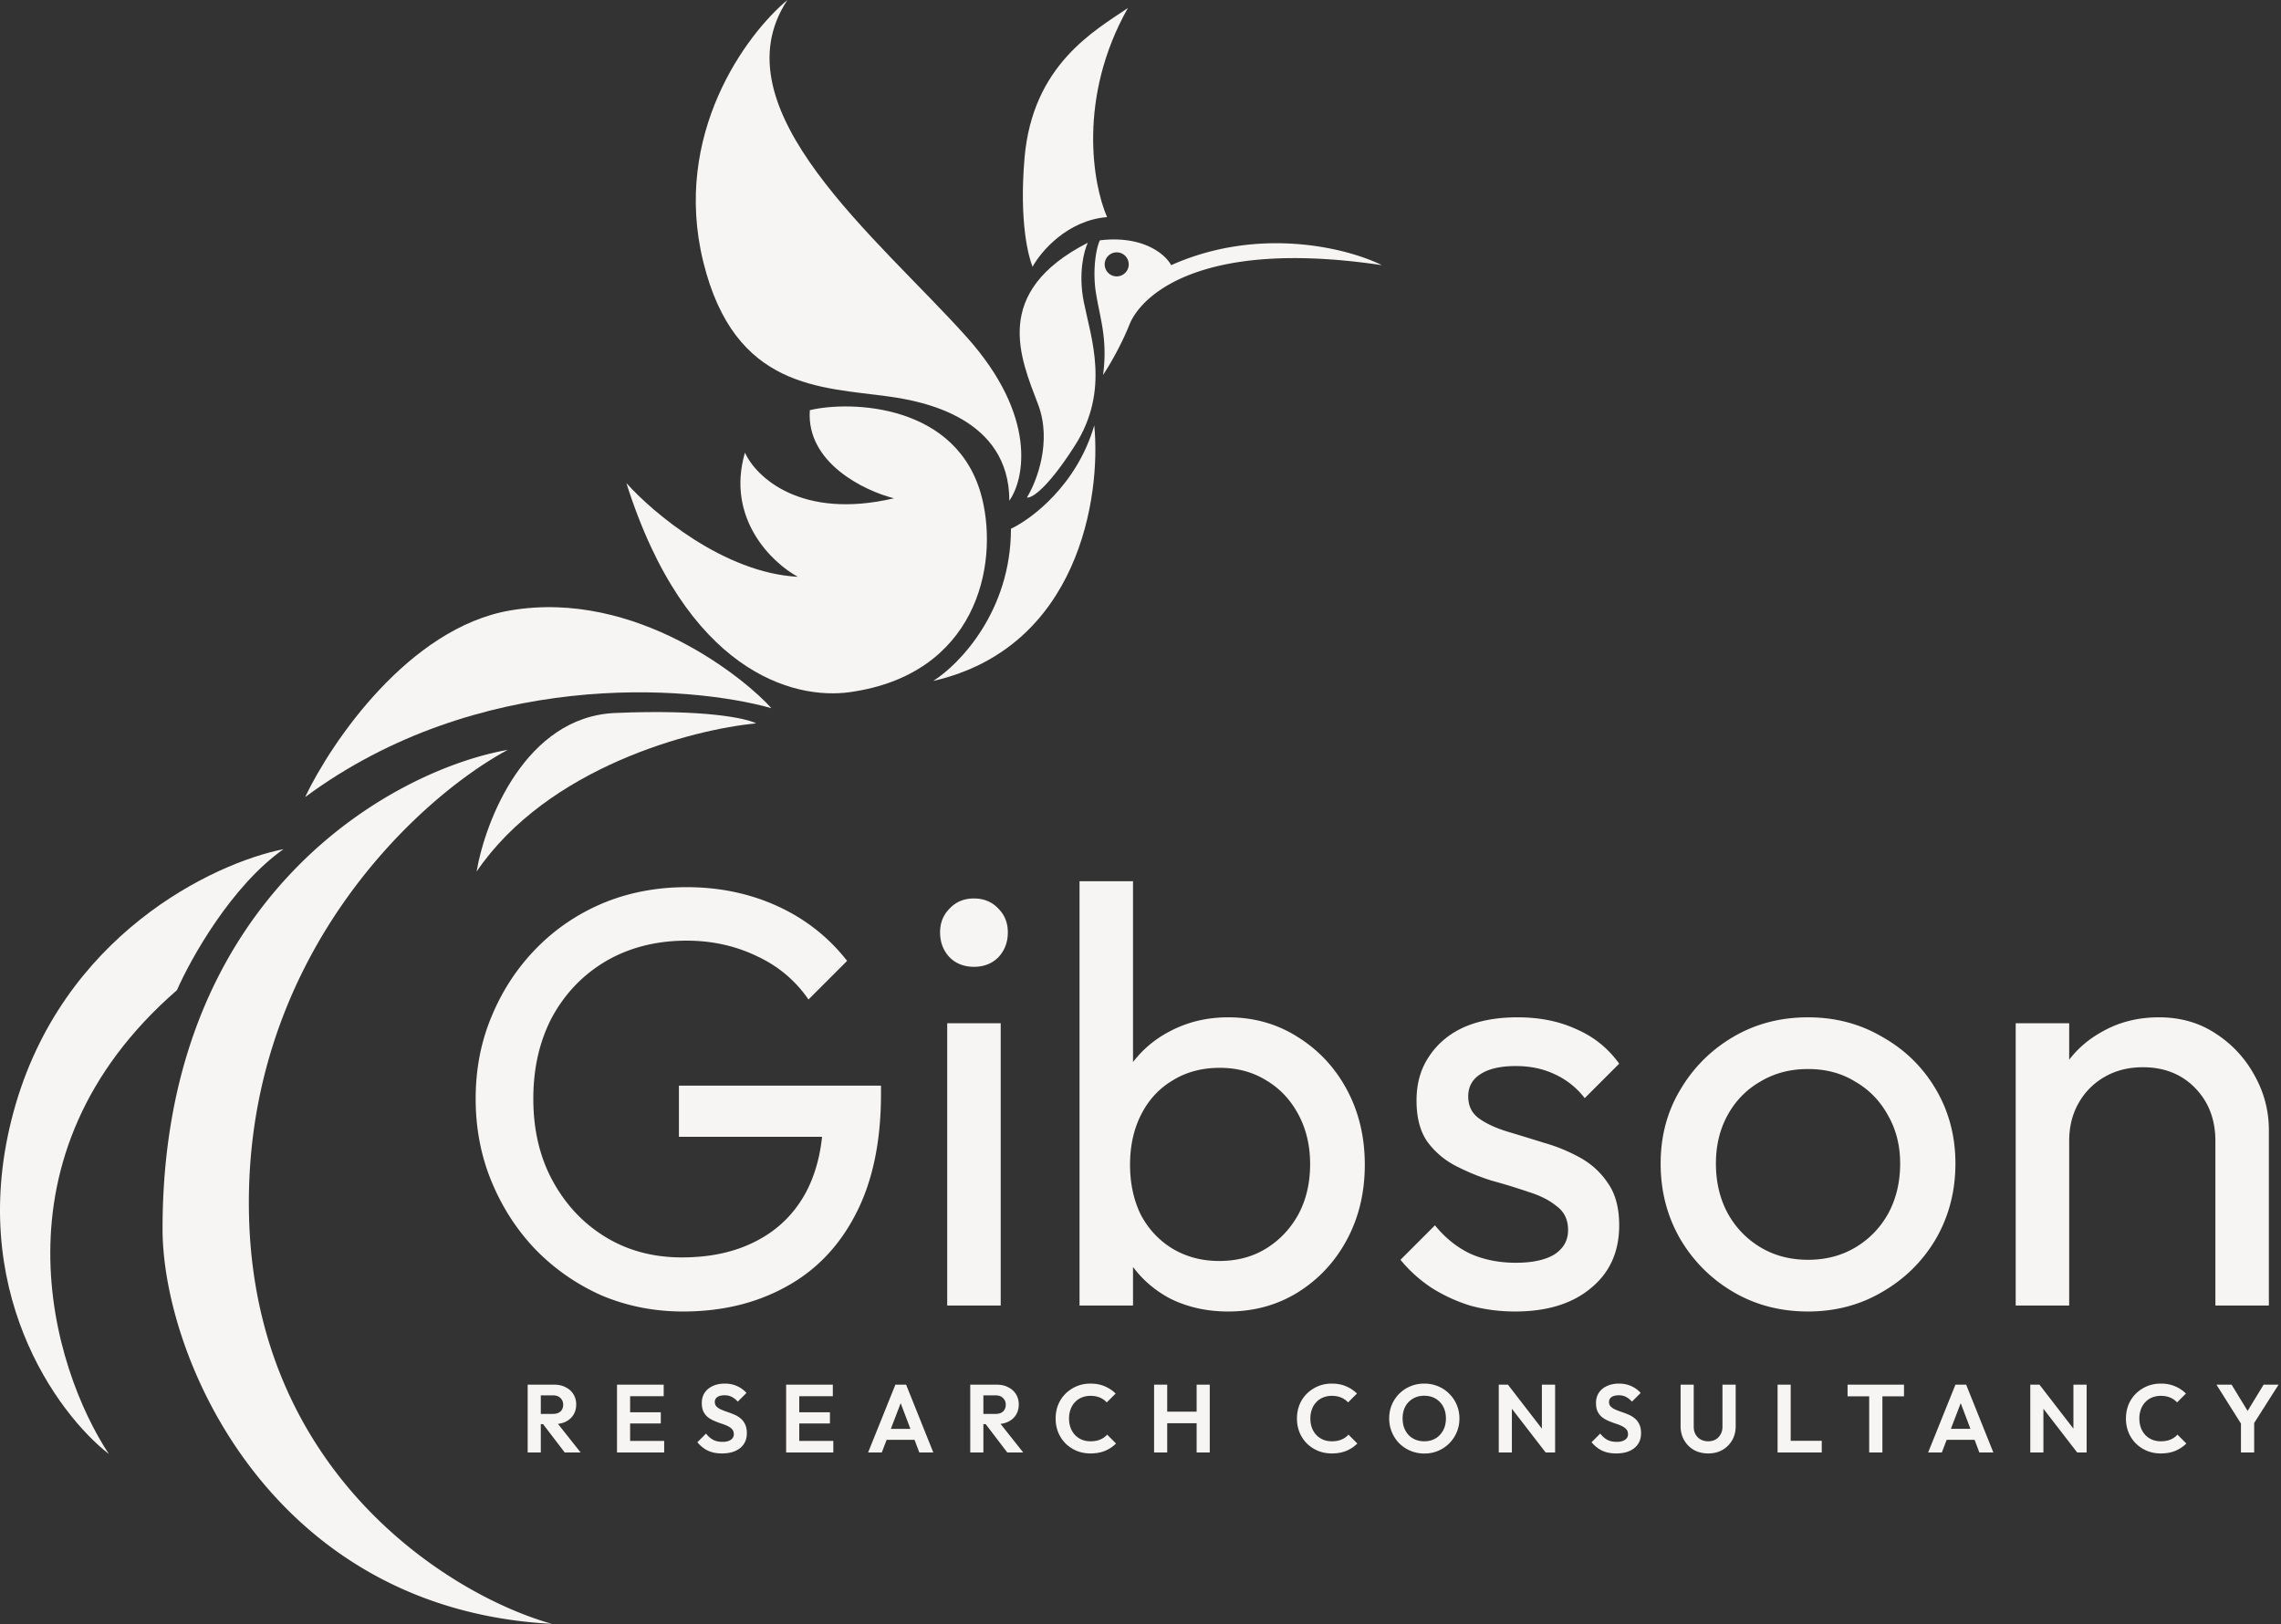 <svg xmlns="http://www.w3.org/2000/svg" width="514" height="366" fill="none"><rect width="100%" height="100%" fill="#333333" stroke="none"/><path fill="#F7F5F3" d="M249.468 48.923c-8.954.722-14.924 7.763-16.789 11.193-.843-2.046-3.072-9.864-1.806-24.552 1.806-20.941 15.766-28.644 23.288-33.759-11.409 20.22-7.883 39.837-4.693 47.118zm-5.243 19.134c-1.3-6.5.06-11.614.902-13.36-21.843 11.194-15.164 25.997-11.192 36.467 3.177 8.377-.361 17.451-2.528 20.941.963.241 4.477-1.769 10.832-11.734 7.943-12.456 3.61-24.19 1.986-32.314z"/><path fill="#F7F5F3" fill-rule="evenodd" d="M311.39 59.756c-7.462-3.731-27.404-8.955-47.479 0-1.384-2.588-6.535-6.752-16.067-5.597-.963 2.046-1.636 7.041-.902 11.735.215 1.377.481 2.693.748 4.009.851 4.201 1.701 8.398.876 14.585 1.144-1.685 3.936-6.319 5.958-11.373 2.527-6.319 15.706-19.497 56.866-13.36zm-59.751 2.526a2.707 2.707 0 1 0 0-5.415 2.707 2.707 0 0 0 0 5.415z" clip-rule="evenodd"/><path fill="#F7F5F3" d="M246.583 95.86c-3.9 13.431-14.141 21.122-18.775 23.288 0 18.631-11.674 30.63-17.511 34.3 32.784-7.51 37.85-41.521 36.286-57.588zm-28.707-19.858c15.887 17.764 12.998 31.953 9.568 36.828 0-18.63-19.316-22.386-27.079-23.469-15.393-2.148-34.806-1.589-41.882-30.329-7.077-28.74 9.688-51.33 18.955-59.032-16.247 24.552 20.58 53.797 40.438 76.002z"/><path fill="#F7F5F3" d="M221.301 112.29c-5.298-21.446-29.847-22.025-38.813-19.859-.867 11.843 12.276 18.174 18.955 19.859-20.941 4.91-31.111-4.815-33.578-10.291-4.332 14.876 6.138 24.853 11.915 27.982-16.608-.866-32.675-14.442-38.633-21.122 13.431 42.461 37.55 48.921 50.367 47.118 28.343-3.986 33.578-28.343 29.787-43.687z"/><path fill="#F7F5F3" d="M114.972 137.562c-22.819 3.899-40.318 29.666-46.215 42.063 38.849-28.74 86.232-25.334 105.067-20.039-5.597-6.318-30.329-26.898-58.852-22.024z"/><path fill="#F7F5F3" d="M138.621 160.669c-20.219.867-29.245 24.191-31.231 35.745 16.031-23.541 48.682-32.074 63.004-33.398-2.167-1.143-11.554-3.213-31.773-2.347zm-98.747 62.464c-42.893 37.261-28.102 85.209-15.345 104.526-11.674-9.087-32.314-37.225-21.483-77.086 10.832-39.86 45.072-56.084 60.838-59.213-11.698 8.232-20.88 24.612-24.01 31.773z"/><path fill="#F7F5F3" d="M36.629 276.93c0-75.28 52.172-103.442 77.807-107.955-20.099 10.771-59.899 46.937-58.31 105.428 1.589 58.491 46.155 85.389 68.239 91.527-63.401-3.322-87.736-60.116-87.736-89zm462.585 17.275v-37.096c0-4.822-1.518-8.795-4.553-11.92-3.036-3.124-6.964-4.687-11.786-4.687-3.214 0-6.071.714-8.571 2.143a15.56 15.56 0 0 0-5.892 5.893c-1.429 2.499-2.143 5.356-2.143 8.571l-4.955-2.813c0-4.821 1.071-9.107 3.214-12.856 2.143-3.75 5.134-6.696 8.973-8.839 3.839-2.232 8.169-3.348 12.99-3.348 4.822 0 9.062 1.205 12.723 3.616 3.75 2.41 6.696 5.58 8.839 9.508 2.143 3.839 3.214 7.946 3.214 12.321v39.507h-12.053zm-44.998 0v-63.613h12.053v63.613h-12.053zm-46.793 1.339c-6.25 0-11.875-1.473-16.875-4.419-4.999-2.946-8.972-6.919-11.919-11.919-2.946-5.089-4.419-10.759-4.419-17.008 0-6.161 1.473-11.696 4.419-16.607 2.947-5 6.92-8.973 11.919-11.919 5-2.946 10.625-4.419 16.875-4.419 6.16 0 11.74 1.473 16.74 4.419 5.089 2.857 9.107 6.786 12.053 11.785 2.946 5 4.419 10.58 4.419 16.741 0 6.249-1.473 11.919-4.419 17.008-2.946 5-6.964 8.973-12.053 11.919-5 2.946-10.58 4.419-16.74 4.419zm0-11.651c4.017 0 7.589-.937 10.714-2.812 3.124-1.875 5.58-4.42 7.365-7.634 1.786-3.303 2.679-7.053 2.679-11.249 0-4.107-.938-7.768-2.813-10.982-1.785-3.214-4.241-5.714-7.365-7.5-3.036-1.875-6.563-2.812-10.58-2.812-4.018 0-7.589.937-10.714 2.812-3.125 1.786-5.58 4.286-7.366 7.5-1.785 3.214-2.678 6.875-2.678 10.982 0 4.196.893 7.946 2.678 11.249 1.786 3.214 4.241 5.759 7.366 7.634s6.696 2.812 10.714 2.812zm-65.992 11.651c-3.571 0-6.964-.446-10.178-1.339a36.801 36.801 0 0 1-8.705-4.018c-2.678-1.785-5-3.883-6.964-6.294l7.768-7.767c2.321 2.857 5 4.999 8.035 6.428 3.036 1.339 6.428 2.009 10.178 2.009 3.75 0 6.652-.625 8.705-1.875 2.054-1.339 3.08-3.17 3.08-5.491 0-2.321-.848-4.107-2.544-5.357-1.607-1.339-3.705-2.411-6.295-3.214a132.242 132.242 0 0 0-8.303-2.545 50.428 50.428 0 0 1-8.169-3.348c-2.589-1.339-4.732-3.169-6.428-5.491-1.607-2.321-2.411-5.401-2.411-9.24 0-3.839.938-7.143 2.813-9.91 1.874-2.857 4.464-5.045 7.767-6.563 3.393-1.517 7.455-2.276 12.187-2.276 5 0 9.419.893 13.258 2.678 3.929 1.696 7.143 4.286 9.643 7.768l-7.768 7.767a17.835 17.835 0 0 0-6.696-5.357c-2.589-1.25-5.535-1.875-8.839-1.875-3.482 0-6.16.625-8.035 1.875-1.786 1.161-2.679 2.813-2.679 4.955 0 2.143.804 3.795 2.411 4.956 1.607 1.16 3.705 2.142 6.294 2.946a762.7 762.7 0 0 1 8.304 2.544c2.857.804 5.58 1.92 8.169 3.348 2.589 1.429 4.687 3.348 6.294 5.759 1.697 2.411 2.545 5.58 2.545 9.509 0 5.981-2.143 10.713-6.429 14.195-4.196 3.482-9.865 5.223-17.008 5.223zm-64.689 0c-4.821 0-9.196-.982-13.124-2.946-3.839-2.054-6.919-4.866-9.241-8.437-2.321-3.572-3.615-7.634-3.883-12.187v-19.151c.268-4.643 1.562-8.705 3.883-12.187 2.411-3.571 5.536-6.339 9.375-8.303 3.928-2.054 8.259-3.081 12.99-3.081 5.804 0 11.027 1.474 15.669 4.42 4.732 2.946 8.438 6.919 11.116 11.919 2.678 5 4.018 10.625 4.018 16.874 0 6.25-1.34 11.875-4.018 16.874-2.678 5-6.384 8.973-11.116 11.92-4.642 2.857-9.865 4.285-15.669 4.285zm-2.008-11.383c4.017 0 7.544-.938 10.579-2.813 3.036-1.875 5.447-4.419 7.232-7.633 1.786-3.304 2.679-7.098 2.679-11.384 0-4.196-.893-7.946-2.679-11.249-1.785-3.304-4.196-5.848-7.232-7.634-3.035-1.875-6.517-2.812-10.445-2.812-4.018 0-7.545.937-10.58 2.812-3.036 1.786-5.402 4.33-7.098 7.634-1.697 3.303-2.545 7.098-2.545 11.383 0 4.196.804 7.946 2.411 11.25 1.696 3.214 4.062 5.758 7.098 7.633 3.125 1.875 6.651 2.813 10.58 2.813zm-31.472 10.044v-95.621h12.053v47.543l-2.277 15.401 2.277 15.535v17.142h-12.053zm-29.815 0v-63.613H225.5v63.613h-12.053zm6.026-76.336c-2.232 0-4.062-.714-5.491-2.142-1.428-1.518-2.143-3.393-2.143-5.625 0-2.143.715-3.929 2.143-5.357 1.429-1.518 3.259-2.277 5.491-2.277 2.232 0 4.062.759 5.491 2.277 1.428 1.428 2.143 3.214 2.143 5.357 0 2.232-.715 4.107-2.143 5.625-1.429 1.428-3.259 2.142-5.491 2.142z"/><path fill="#F7F5F3" d="M153.926 295.544c-6.517 0-12.633-1.205-18.347-3.616a47.777 47.777 0 0 1-14.865-10.312c-4.197-4.375-7.5-9.464-9.911-15.267-2.41-5.803-3.616-12.053-3.616-18.749 0-6.696 1.206-12.901 3.616-18.615 2.411-5.804 5.759-10.893 10.044-15.268 4.286-4.374 9.286-7.767 15-10.178 5.803-2.41 12.097-3.616 18.883-3.616 7.41 0 14.24 1.429 20.49 4.286 6.25 2.857 11.473 6.964 15.669 12.321l-8.705 8.705c-2.946-4.286-6.83-7.545-11.651-9.777-4.822-2.321-10.089-3.482-15.803-3.482-6.786 0-12.812 1.518-18.08 4.554-5.178 3.035-9.24 7.232-12.187 12.588-2.857 5.357-4.285 11.518-4.285 18.482 0 7.053 1.473 13.258 4.419 18.615 2.947 5.357 6.92 9.553 11.919 12.589 5 3.035 10.714 4.553 17.142 4.553 6.518 0 12.143-1.25 16.875-3.75 4.821-2.5 8.526-6.16 11.115-10.981 2.589-4.911 3.884-10.893 3.884-17.946l7.634 5.491h-40.177v-11.518h45.533v1.875c0 10.803-1.919 19.866-5.758 27.187-3.75 7.231-9.018 12.678-15.803 16.338-6.696 3.661-14.374 5.491-23.035 5.491zm351.442 25.879-5.913-9.39h3.413l4.587 7.521h-1.957l4.587-7.521h3.369l-5.978 9.39h-2.108zm-.392 5.891v-7.477h2.979v7.477h-2.979zm-18.068.218c-1.116 0-2.152-.196-3.109-.587a8.07 8.07 0 0 1-2.521-1.674 7.767 7.767 0 0 1-1.653-2.522 8.357 8.357 0 0 1-.565-3.086c0-1.102.189-2.131.565-3.087a7.517 7.517 0 0 1 1.653-2.5 8.136 8.136 0 0 1 2.499-1.674c.957-.406 2-.609 3.131-.609 1.217 0 2.289.203 3.217.609a7.829 7.829 0 0 1 2.456 1.63l-2 2a4.384 4.384 0 0 0-1.543-1.087c-.609-.26-1.319-.391-2.13-.391a5.05 5.05 0 0 0-1.957.37 4.199 4.199 0 0 0-1.521 1.043 4.541 4.541 0 0 0-1 1.63 5.885 5.885 0 0 0-.348 2.066c0 .768.116 1.463.348 2.086a4.81 4.81 0 0 0 1 1.631c.434.449.942.797 1.521 1.043.594.246 1.247.37 1.957.37.855 0 1.586-.131 2.195-.392a4.206 4.206 0 0 0 1.565-1.108l2 2a7.591 7.591 0 0 1-2.478 1.652c-.942.391-2.036.587-3.282.587zm-29.402-.218v-15.281h2.065l.891 2.956v12.325h-2.956zm10.565 0-9.065-11.738.565-3.543 9.065 11.738-.565 3.543zm0 0-.848-2.869v-12.412h2.978v15.281h-2.13zm-33.586 0 6.152-15.281h2.413l6.13 15.281h-3.152l-4.739-12.542h1.087l-4.804 12.542h-3.087zm3.261-2.847v-2.478h8.217v2.478h-8.217zm-16.545 2.847v-14.955h2.978v14.955h-2.978zm-4.869-12.651v-2.63h12.716v2.63h-12.716zm-15.773 12.651v-15.281h2.956v15.281h-2.956zm2.174 0v-2.63h7.782v2.63h-7.782zm-17.81.218c-1.203 0-2.275-.261-3.217-.783a5.912 5.912 0 0 1-2.195-2.195c-.537-.928-.805-1.978-.805-3.152v-9.369h2.957v9.456c0 .681.137 1.268.413 1.76.289.493.681.877 1.173 1.152a3.609 3.609 0 0 0 1.674.392c.623 0 1.174-.131 1.652-.392a2.975 2.975 0 0 0 1.131-1.152c.29-.492.434-1.072.434-1.739v-9.477h2.979v9.39c0 1.174-.269 2.225-.805 3.152a5.96 5.96 0 0 1-2.195 2.174c-.913.522-1.978.783-3.196.783zm-20.739 0c-1.232 0-2.289-.211-3.173-.631-.87-.42-1.66-1.05-2.37-1.891l1.957-1.956c.449.594.97 1.058 1.565 1.391.594.319 1.318.478 2.173.478.768 0 1.377-.152 1.826-.456.464-.305.696-.725.696-1.261 0-.464-.13-.841-.391-1.131-.261-.289-.609-.536-1.044-.739a9.835 9.835 0 0 0-1.413-.543 26.065 26.065 0 0 1-1.543-.587 7.163 7.163 0 0 1-1.413-.804 3.82 3.82 0 0 1-1.022-1.261c-.261-.522-.391-1.174-.391-1.957 0-.927.225-1.717.674-2.369.449-.652 1.065-1.152 1.848-1.5.782-.348 1.666-.522 2.652-.522 1.043 0 1.985.196 2.826.587.84.392 1.528.899 2.065 1.522l-1.957 1.956c-.449-.492-.913-.855-1.391-1.086-.464-.232-.993-.348-1.587-.348-.681 0-1.217.13-1.608.391-.392.261-.587.638-.587 1.13 0 .421.13.761.391 1.022a3.37 3.37 0 0 0 1.022.674c.434.188.905.369 1.413.543.521.174 1.036.37 1.543.587.522.218.993.5 1.413.848.435.348.782.797 1.043 1.348.261.536.392 1.203.392 2 0 1.42-.5 2.536-1.5 3.347-1 .812-2.37 1.218-4.109 1.218zm-26.452-.218v-15.281h2.065l.891 2.956v12.325h-2.956zm10.564 0-9.064-11.738.565-3.543 9.065 11.738-.566 3.543zm0 0-.847-2.869v-12.412h2.978v15.281h-2.131zm-27.32.239a8.048 8.048 0 0 1-3.13-.608 8.087 8.087 0 0 1-2.522-1.674 8.055 8.055 0 0 1-1.673-2.522 7.975 7.975 0 0 1-.609-3.108c0-1.102.196-2.123.587-3.065a7.809 7.809 0 0 1 1.674-2.5 7.584 7.584 0 0 1 2.521-1.674c.957-.406 1.993-.609 3.109-.609 1.13 0 2.174.203 3.13.609a7.35 7.35 0 0 1 2.5 1.674 7.628 7.628 0 0 1 1.695 2.5c.406.956.609 1.985.609 3.087 0 1.101-.203 2.13-.609 3.086a7.809 7.809 0 0 1-4.195 4.196c-.942.405-1.971.608-3.087.608zm-.043-2.76c.985 0 1.84-.218 2.565-.653a4.515 4.515 0 0 0 1.695-1.804c.421-.768.631-1.666.631-2.695 0-.754-.116-1.442-.348-2.065a4.575 4.575 0 0 0-1-1.609 4.394 4.394 0 0 0-1.543-1.065c-.594-.246-1.261-.37-2-.37-.957 0-1.804.218-2.544.653a4.52 4.52 0 0 0-1.717 1.782c-.406.768-.608 1.659-.608 2.674 0 .768.115 1.471.347 2.108.247.638.58 1.181 1 1.631.435.449.95.797 1.544 1.043.608.246 1.268.37 1.978.37zm-20.83 2.739c-1.116 0-2.152-.196-3.109-.587a8.07 8.07 0 0 1-2.521-1.674 7.764 7.764 0 0 1-1.652-2.522 8.337 8.337 0 0 1-.565-3.086c0-1.102.188-2.131.565-3.087a7.515 7.515 0 0 1 1.652-2.5 8.14 8.14 0 0 1 2.5-1.674c.956-.406 2-.609 3.13-.609 1.217 0 2.29.203 3.217.609a7.833 7.833 0 0 1 2.457 1.63l-2 2a4.397 4.397 0 0 0-1.544-1.087c-.608-.26-1.319-.391-2.13-.391-.71 0-1.362.123-1.956.37a4.203 4.203 0 0 0-1.522 1.043 4.541 4.541 0 0 0-1 1.63 5.885 5.885 0 0 0-.348 2.066c0 .768.116 1.463.348 2.086a4.81 4.81 0 0 0 1 1.631c.435.449.942.797 1.522 1.043.594.246 1.246.37 1.956.37.855 0 1.587-.131 2.195-.392a4.21 4.21 0 0 0 1.566-1.108l1.999 2a7.591 7.591 0 0 1-2.478 1.652c-.942.391-2.036.587-3.282.587zm-40.041-.218v-15.281h2.956v15.281h-2.956zm9.586 0v-15.281h2.957v15.281h-2.957zm-7.717-6.586v-2.609h8.543v2.609h-8.543zm-16.206 6.804c-1.116 0-2.152-.196-3.109-.587a8.07 8.07 0 0 1-2.521-1.674 7.764 7.764 0 0 1-1.652-2.522 8.338 8.338 0 0 1-.566-3.086c0-1.102.189-2.131.566-3.087a7.515 7.515 0 0 1 1.652-2.5 8.14 8.14 0 0 1 2.5-1.674c.956-.406 1.999-.609 3.13-.609 1.217 0 2.289.203 3.217.609a7.829 7.829 0 0 1 2.456 1.63l-2 2a4.384 4.384 0 0 0-1.543-1.087c-.609-.26-1.319-.391-2.13-.391-.71 0-1.362.123-1.957.37a4.199 4.199 0 0 0-1.521 1.043 4.541 4.541 0 0 0-1 1.63 5.885 5.885 0 0 0-.348 2.066c0 .768.116 1.463.348 2.086a4.81 4.81 0 0 0 1 1.631c.434.449.942.797 1.521 1.043.595.246 1.247.37 1.957.37.855 0 1.587-.131 2.195-.392a4.206 4.206 0 0 0 1.565-1.108l2 2a7.591 7.591 0 0 1-2.478 1.652c-.942.391-2.036.587-3.282.587zm-24.914-6.609v-2.304h3.543c.725 0 1.283-.181 1.674-.543.406-.377.608-.891.608-1.544 0-.594-.202-1.086-.608-1.478-.391-.406-.949-.608-1.674-.608h-3.543v-2.413h3.804c.985 0 1.848.195 2.587.587.753.376 1.333.898 1.739 1.565.42.666.63 1.434.63 2.304 0 .898-.21 1.681-.63 2.348-.406.652-.986 1.166-1.739 1.543-.754.362-1.631.543-2.631.543h-3.76zm-2.174 6.391v-15.281h2.956v15.281h-2.956zm8.347 0-5.043-6.608 2.717-.848 5.913 7.456h-3.587zm-31.368 0 6.152-15.281h2.413l6.13 15.281h-3.152l-4.739-12.542h1.087l-4.804 12.542h-3.087zm3.261-2.847v-2.478h8.216v2.478h-8.216zm-21.729 2.847v-15.281h2.957v15.281h-2.957zm2.174 0v-2.608h8.456v2.608h-8.456zm0-6.543v-2.521h7.695v2.521h-7.695zm0-6.13v-2.608h8.348v2.608h-8.348zm-16.637 12.891c-1.231 0-2.289-.211-3.173-.631-.87-.42-1.66-1.05-2.37-1.891l1.957-1.956a5.067 5.067 0 0 0 1.565 1.391c.594.319 1.319.478 2.174.478.768 0 1.376-.152 1.826-.456.463-.305.695-.725.695-1.261 0-.464-.13-.841-.391-1.131-.261-.289-.609-.536-1.043-.739a9.927 9.927 0 0 0-1.413-.543 25.827 25.827 0 0 1-1.544-.587 7.163 7.163 0 0 1-1.413-.804 3.806 3.806 0 0 1-1.021-1.261c-.261-.522-.392-1.174-.392-1.957 0-.927.225-1.717.674-2.369.449-.652 1.065-1.152 1.848-1.5.782-.348 1.666-.522 2.652-.522 1.043 0 1.985.196 2.826.587.84.392 1.529.899 2.065 1.522l-1.957 1.956c-.449-.492-.913-.855-1.391-1.086-.464-.232-.992-.348-1.587-.348-.681 0-1.217.13-1.608.391s-.587.638-.587 1.13c0 .421.13.761.391 1.022s.602.486 1.022.674c.435.188.906.369 1.413.543.521.174 1.036.37 1.543.587.522.218.993.5 1.413.848.435.348.783.797 1.044 1.348.26.536.391 1.203.391 2 0 1.42-.5 2.536-1.5 3.347-1 .812-2.37 1.218-4.109 1.218zm-23.65-.218v-15.281h2.956v15.281h-2.956zm2.174 0v-2.608h8.456v2.608h-8.456zm0-6.543v-2.521h7.695v2.521h-7.695zm0-6.13v-2.608h8.347v2.608h-8.347zm-20.129 6.282v-2.304h3.544c.724 0 1.282-.181 1.673-.543.406-.377.609-.891.609-1.544 0-.594-.203-1.086-.609-1.478-.391-.406-.949-.608-1.673-.608h-3.544v-2.413h3.804c.986 0 1.848.195 2.587.587.754.376 1.333.898 1.739 1.565.42.666.631 1.434.631 2.304 0 .898-.211 1.681-.631 2.348-.406.652-.985 1.166-1.739 1.543-.753.362-1.63.543-2.63.543h-3.761zm-2.174 6.391v-15.281h2.957v15.281h-2.957zm8.348 0-5.043-6.608 2.717-.848 5.913 7.456h-3.587z"/></svg>